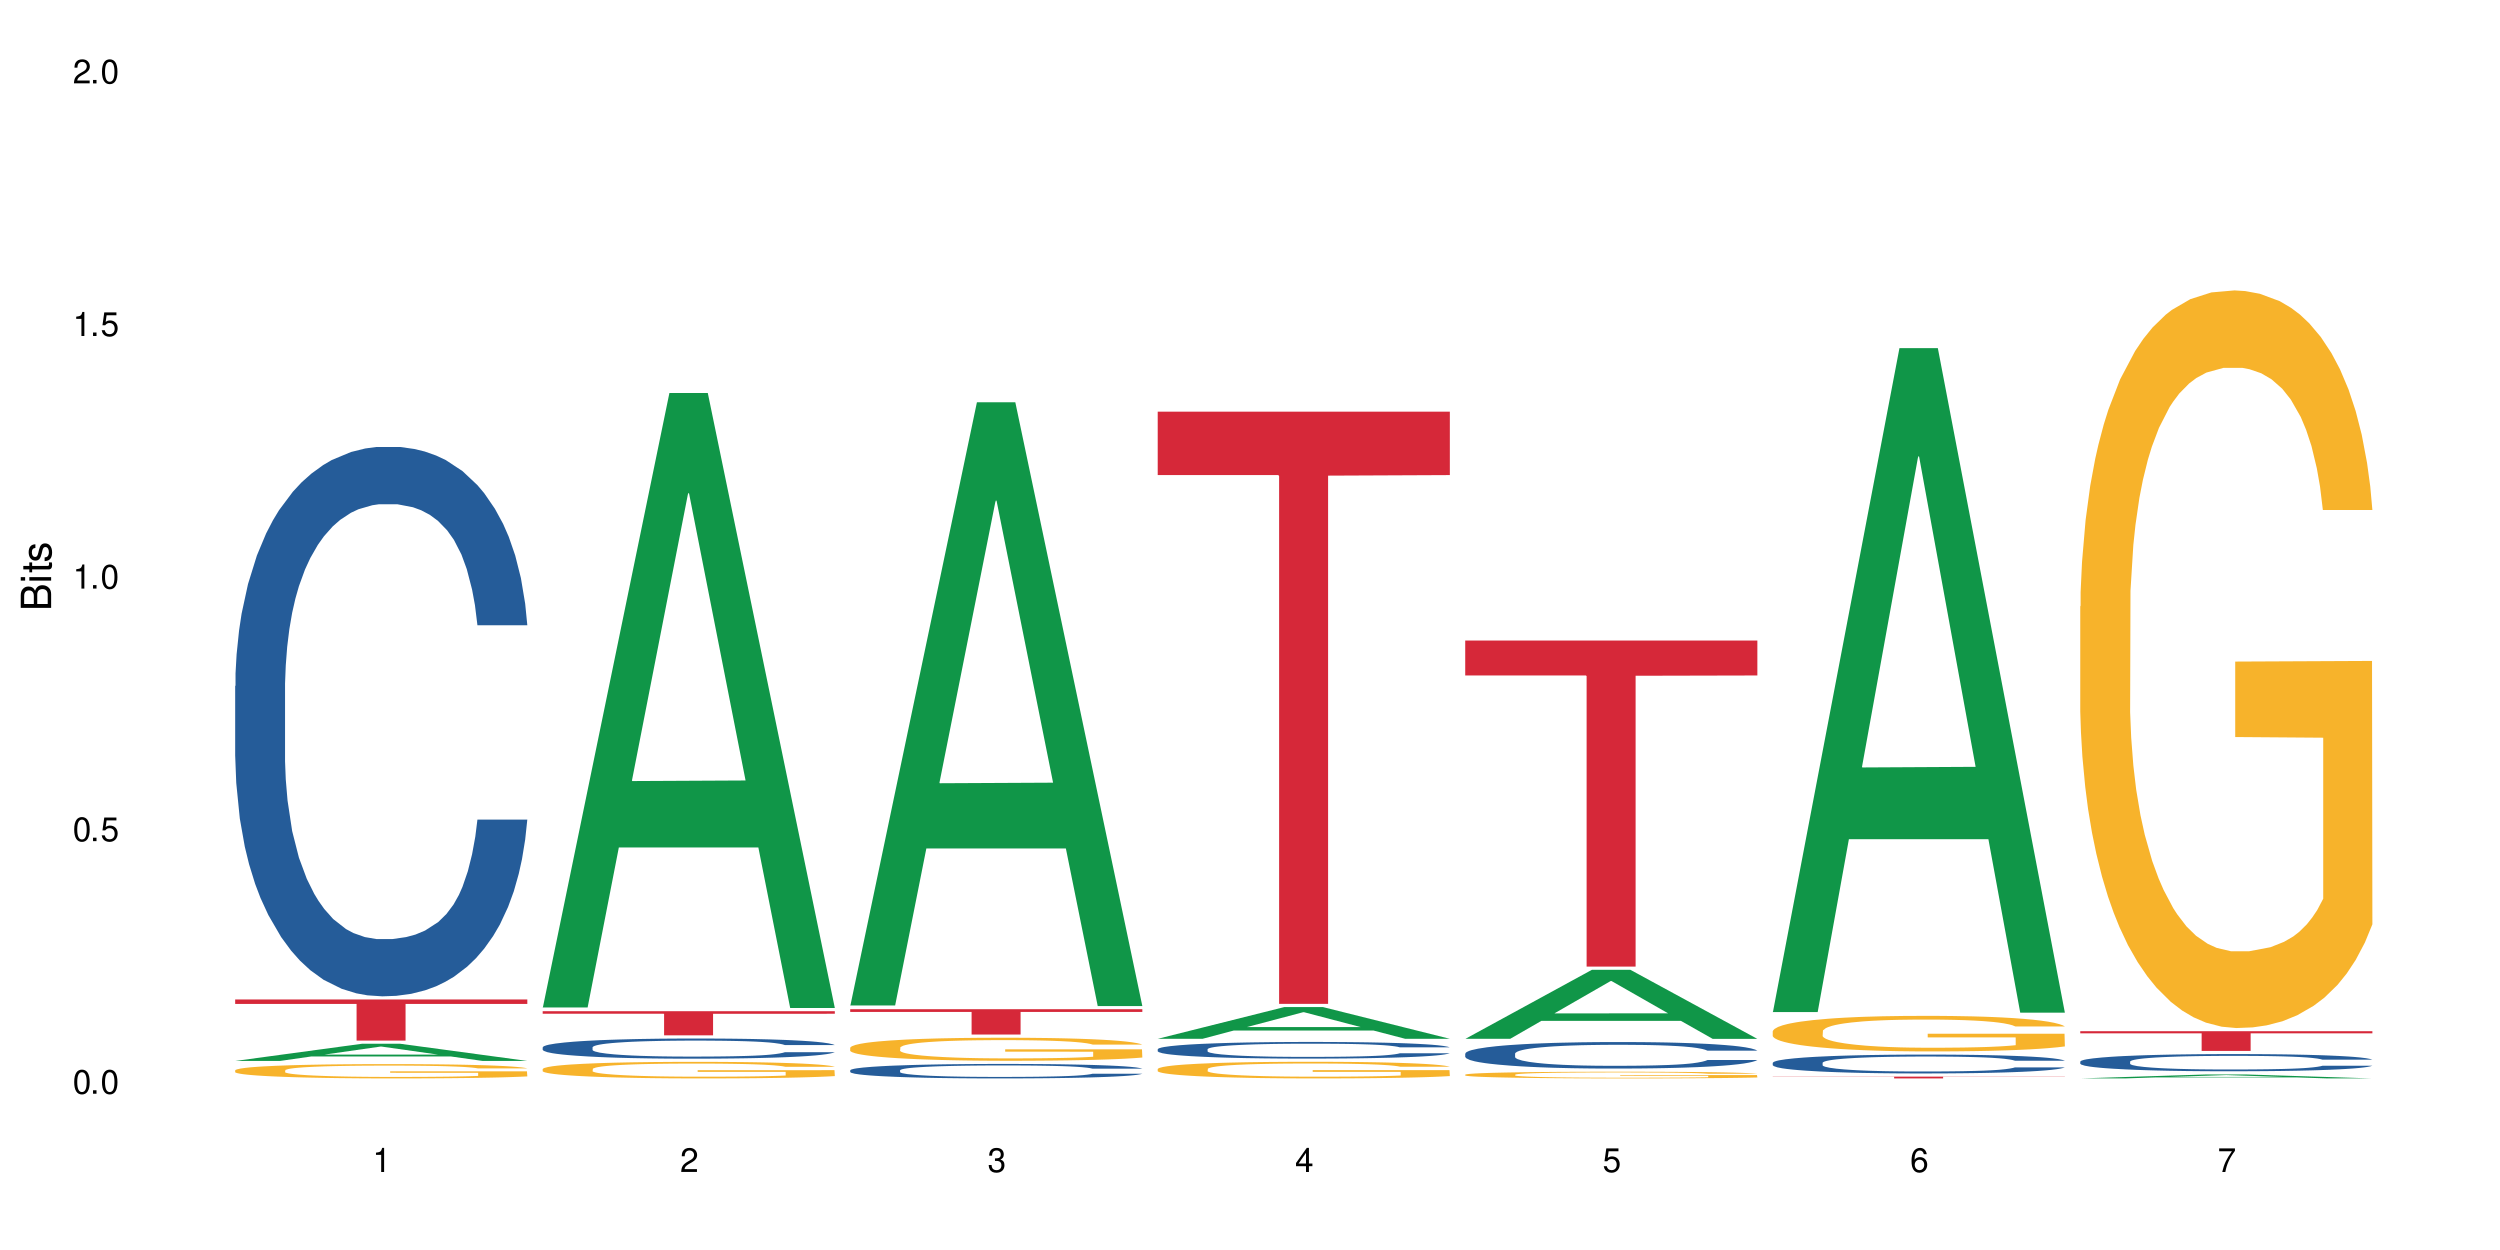 <?xml version="1.0" encoding="UTF-8"?>
<svg xmlns="http://www.w3.org/2000/svg" xmlns:xlink="http://www.w3.org/1999/xlink" width="720" height="360" viewBox="0 0 720 360">
<defs>
<g>
<g id="glyph-0-0">
</g>
<g id="glyph-0-1">
<path d="M 2.641 -6.938 C 2 -6.938 1.422 -6.656 1.078 -6.172 C 0.641 -5.562 0.406 -4.641 0.406 -3.359 C 0.406 -1.016 1.188 0.219 2.641 0.219 C 4.078 0.219 4.859 -1.016 4.859 -3.297 C 4.859 -4.641 4.656 -5.547 4.203 -6.172 C 3.844 -6.656 3.281 -6.938 2.641 -6.938 Z M 2.641 -6.188 C 3.547 -6.188 4 -5.25 4 -3.375 C 4 -1.406 3.562 -0.484 2.625 -0.484 C 1.734 -0.484 1.281 -1.438 1.281 -3.344 C 1.281 -5.25 1.734 -6.188 2.641 -6.188 Z M 2.641 -6.188 "/>
</g>
<g id="glyph-0-2">
<path d="M 1.828 -1 L 0.828 -1 L 0.828 0 L 1.828 0 Z M 1.828 -1 "/>
</g>
<g id="glyph-0-3">
<path d="M 4.562 -6.797 L 1.062 -6.797 L 0.547 -3.094 L 1.328 -3.094 C 1.719 -3.562 2.047 -3.734 2.578 -3.734 C 3.484 -3.734 4.062 -3.109 4.062 -2.094 C 4.062 -1.125 3.484 -0.531 2.578 -0.531 C 1.828 -0.531 1.375 -0.906 1.188 -1.672 L 0.328 -1.672 C 0.453 -1.109 0.547 -0.844 0.75 -0.594 C 1.125 -0.078 1.828 0.219 2.594 0.219 C 3.969 0.219 4.922 -0.781 4.922 -2.219 C 4.922 -3.562 4.031 -4.484 2.719 -4.484 C 2.25 -4.484 1.859 -4.359 1.469 -4.062 L 1.734 -5.969 L 4.562 -5.969 Z M 4.562 -6.797 "/>
</g>
<g id="glyph-0-4">
<path d="M 2.484 -4.938 L 2.484 0 L 3.328 0 L 3.328 -6.938 L 2.766 -6.938 C 2.469 -5.875 2.281 -5.734 0.984 -5.562 L 0.984 -4.938 Z M 2.484 -4.938 "/>
</g>
<g id="glyph-0-5">
<path d="M 4.859 -0.828 L 1.281 -0.828 C 1.359 -1.406 1.672 -1.781 2.5 -2.281 L 3.469 -2.828 C 4.406 -3.344 4.906 -4.062 4.906 -4.906 C 4.906 -5.484 4.672 -6.031 4.266 -6.406 C 3.859 -6.766 3.375 -6.938 2.719 -6.938 C 1.859 -6.938 1.219 -6.625 0.844 -6.031 C 0.609 -5.672 0.5 -5.234 0.484 -4.531 L 1.328 -4.531 C 1.359 -5.016 1.406 -5.281 1.531 -5.516 C 1.75 -5.938 2.188 -6.203 2.703 -6.203 C 3.469 -6.203 4.031 -5.641 4.031 -4.891 C 4.031 -4.344 3.719 -3.859 3.125 -3.516 L 2.234 -3 C 0.812 -2.172 0.406 -1.531 0.328 -0.016 L 4.859 -0.016 Z M 4.859 -0.828 "/>
</g>
<g id="glyph-0-6">
<path d="M 2.125 -3.188 L 2.578 -3.188 C 3.5 -3.188 3.984 -2.766 3.984 -1.922 C 3.984 -1.062 3.469 -0.531 2.594 -0.531 C 1.656 -0.531 1.203 -1 1.156 -2.016 L 0.312 -2.016 C 0.344 -1.453 0.438 -1.094 0.609 -0.781 C 0.953 -0.109 1.625 0.219 2.547 0.219 C 3.953 0.219 4.859 -0.625 4.859 -1.938 C 4.859 -2.828 4.516 -3.297 3.703 -3.594 C 4.344 -3.844 4.656 -4.328 4.656 -5.031 C 4.656 -6.219 3.875 -6.938 2.578 -6.938 C 1.203 -6.938 0.484 -6.172 0.453 -4.703 L 1.297 -4.703 C 1.312 -5.125 1.344 -5.359 1.453 -5.578 C 1.641 -5.969 2.062 -6.203 2.594 -6.203 C 3.344 -6.203 3.797 -5.75 3.797 -5 C 3.797 -4.516 3.609 -4.219 3.25 -4.047 C 3.016 -3.953 2.703 -3.922 2.125 -3.906 Z M 2.125 -3.188 "/>
</g>
<g id="glyph-0-7">
<path d="M 3.141 -1.672 L 3.141 0 L 3.984 0 L 3.984 -1.672 L 4.984 -1.672 L 4.984 -2.438 L 3.984 -2.438 L 3.984 -6.938 L 3.359 -6.938 L 0.266 -2.578 L 0.266 -1.672 Z M 3.141 -2.438 L 1 -2.438 L 3.141 -5.5 Z M 3.141 -2.438 "/>
</g>
<g id="glyph-0-8">
<path d="M 4.781 -5.125 C 4.609 -6.266 3.891 -6.938 2.844 -6.938 C 2.094 -6.938 1.422 -6.578 1.031 -5.953 C 0.594 -5.266 0.406 -4.422 0.406 -3.172 C 0.406 -2 0.578 -1.25 0.984 -0.641 C 1.359 -0.078 1.953 0.219 2.703 0.219 C 3.984 0.219 4.922 -0.75 4.922 -2.094 C 4.922 -3.375 4.062 -4.281 2.844 -4.281 C 2.172 -4.281 1.641 -4.031 1.281 -3.516 C 1.281 -5.234 1.828 -6.188 2.797 -6.188 C 3.391 -6.188 3.797 -5.797 3.938 -5.125 Z M 2.734 -3.531 C 3.547 -3.531 4.062 -2.953 4.062 -2.031 C 4.062 -1.156 3.484 -0.531 2.703 -0.531 C 1.922 -0.531 1.328 -1.188 1.328 -2.078 C 1.328 -2.938 1.906 -3.531 2.734 -3.531 Z M 2.734 -3.531 "/>
</g>
<g id="glyph-0-9">
<path d="M 4.984 -6.797 L 0.438 -6.797 L 0.438 -5.969 L 4.109 -5.969 C 2.5 -3.656 1.828 -2.234 1.328 0 L 2.219 0 C 2.594 -2.172 3.453 -4.047 4.984 -6.094 Z M 4.984 -6.797 "/>
</g>
<g id="glyph-1-0">
</g>
<g id="glyph-1-1">
<path d="M 0 -0.953 L 0 -4.891 C 0 -5.719 -0.234 -6.344 -0.734 -6.797 C -1.188 -7.234 -1.812 -7.469 -2.5 -7.469 C -3.547 -7.469 -4.188 -7 -4.625 -5.875 C -4.984 -6.688 -5.625 -7.094 -6.531 -7.094 C -7.172 -7.094 -7.734 -6.859 -8.141 -6.391 C -8.562 -5.922 -8.75 -5.344 -8.75 -4.5 L -8.75 -0.953 Z M -4.984 -2.062 L -7.766 -2.062 L -7.766 -4.219 C -7.766 -4.844 -7.688 -5.203 -7.453 -5.5 C -7.219 -5.812 -6.859 -5.969 -6.375 -5.969 C -5.891 -5.969 -5.531 -5.812 -5.297 -5.5 C -5.062 -5.203 -4.984 -4.844 -4.984 -4.219 Z M -0.984 -2.062 L -4 -2.062 L -4 -4.781 C -4 -5.766 -3.438 -6.359 -2.484 -6.359 C -1.547 -6.359 -0.984 -5.766 -0.984 -4.781 Z M -0.984 -2.062 "/>
</g>
<g id="glyph-1-2">
<path d="M -6.281 -1.797 L -6.281 -0.797 L 0 -0.797 L 0 -1.797 Z M -8.75 -1.797 L -8.75 -0.797 L -7.484 -0.797 L -7.484 -1.797 Z M -8.75 -1.797 "/>
</g>
<g id="glyph-1-3">
<path d="M -6.281 -3.047 L -6.281 -2.016 L -8.016 -2.016 L -8.016 -1.016 L -6.281 -1.016 L -6.281 -0.172 L -5.469 -0.172 L -5.469 -1.016 L -0.719 -1.016 C -0.078 -1.016 0.281 -1.453 0.281 -2.234 C 0.281 -2.5 0.25 -2.719 0.188 -3.047 L -0.641 -3.047 C -0.609 -2.906 -0.594 -2.766 -0.594 -2.562 C -0.594 -2.141 -0.719 -2.016 -1.156 -2.016 L -5.469 -2.016 L -5.469 -3.047 Z M -6.281 -3.047 "/>
</g>
<g id="glyph-1-4">
<path d="M -4.531 -5.25 C -5.766 -5.25 -6.469 -4.422 -6.469 -2.969 C -6.469 -1.516 -5.719 -0.562 -4.547 -0.562 C -3.562 -0.562 -3.094 -1.062 -2.734 -2.562 L -2.516 -3.484 C -2.344 -4.188 -2.094 -4.469 -1.641 -4.469 C -1.047 -4.469 -0.641 -3.875 -0.641 -3 C -0.641 -2.453 -0.797 -2 -1.062 -1.75 C -1.25 -1.594 -1.422 -1.531 -1.875 -1.469 L -1.875 -0.406 C -0.422 -0.453 0.281 -1.266 0.281 -2.922 C 0.281 -4.5 -0.5 -5.516 -1.719 -5.516 C -2.656 -5.516 -3.172 -4.984 -3.469 -3.734 L -3.703 -2.766 C -3.891 -1.953 -4.156 -1.609 -4.594 -1.609 C -5.188 -1.609 -5.547 -2.125 -5.547 -2.938 C -5.547 -3.75 -5.203 -4.172 -4.531 -4.203 Z M -4.531 -5.25 "/>
</g>
</g>
</defs>
<rect x="-72" y="-36" width="864" height="432" fill="rgb(100%, 100%, 100%)" fill-opacity="1"/>
<path fill-rule="nonzero" fill="rgb(6.275%, 58.824%, 28.235%)" fill-opacity="1" d="M 67.73 305.547 L 67.82 305.543 L 104.227 300.605 L 115.281 300.605 L 151.867 305.551 L 139.012 305.551 L 129.844 304.262 L 89.664 304.262 L 80.676 305.547 L 67.73 305.547 L 93.527 303.727 L 126.156 303.723 L 109.887 301.414 L 109.707 301.41 L 109.527 301.422 L 93.438 303.723 L 93.527 303.727 Z M 67.73 305.547 "/>
<path fill-rule="nonzero" fill="rgb(14.51%, 36.078%, 60%)" fill-opacity="1" d="M 67.73 197.57 L 67.832 197.426 L 67.832 193.953 L 68.141 188.461 L 68.859 181.52 L 69.578 176.746 L 71.426 168.211 L 73.988 159.969 L 76.656 153.605 L 78.605 149.848 L 80.352 146.953 L 84.352 141.602 L 86.918 138.855 L 89.688 136.395 L 93.074 133.938 L 95.535 132.492 L 101.078 130.18 L 105.18 129.164 L 108.363 128.73 L 115.238 128.73 L 119.34 129.309 L 122.316 130.031 L 125.598 131.191 L 128.371 132.492 L 133.191 135.672 L 137.5 139.723 L 139.449 142.035 L 142.527 146.52 L 144.891 150.859 L 146.531 154.617 L 148.379 159.969 L 150.02 166.477 L 151.25 173.852 L 151.867 180.07 L 137.5 180.07 L 136.785 174.285 L 135.961 169.805 L 134.422 163.875 L 132.883 159.68 L 130.73 155.484 L 128.781 152.738 L 126.113 149.992 L 123.754 148.254 L 121.289 146.953 L 118.93 146.086 L 114.414 145.219 L 109.184 145.219 L 107.234 145.508 L 103.23 146.664 L 101.078 147.676 L 98 149.703 L 95.844 151.582 L 93.281 154.473 L 91.535 156.934 L 89.379 160.691 L 87.84 164.02 L 86.098 168.793 L 85.07 172.406 L 84.148 176.457 L 83.328 181.227 L 82.711 186.289 L 82.301 191.641 L 82.094 196.848 L 82.094 219.262 L 82.301 224.469 L 82.812 230.543 L 84.148 239.367 L 86.098 247.031 L 88.355 253.105 L 90.508 257.441 L 91.742 259.469 L 93.383 261.781 L 95.945 264.672 L 99.641 267.566 L 101.797 268.723 L 105.078 269.879 L 108.465 270.457 L 112.98 270.457 L 116.98 269.879 L 119.648 269.156 L 122.418 268 L 126.215 265.543 L 128.574 263.227 L 130.629 260.48 L 132.168 257.73 L 133.191 255.418 L 134.73 250.934 L 135.961 246.02 L 136.887 240.957 L 137.5 236.039 L 151.867 236.039 L 151.25 241.824 L 150.328 247.465 L 149.402 251.656 L 147.969 256.719 L 146.324 261.203 L 143.965 266.266 L 142.016 269.59 L 139.449 273.207 L 137.09 275.953 L 134.527 278.414 L 130.73 281.305 L 128.266 282.75 L 125.598 284.051 L 122.418 285.211 L 118.418 286.223 L 114.109 286.801 L 110.105 286.945 L 105.797 286.656 L 102.617 286.078 L 98.41 284.777 L 93.176 282.172 L 89.379 279.426 L 86.406 276.676 L 83.84 273.785 L 80.969 269.879 L 77.273 263.516 L 75.016 258.602 L 73.477 254.551 L 71.734 248.91 L 70.5 243.848 L 69.066 235.75 L 68.039 225.48 L 67.73 217.527 Z M 67.73 197.57 "/>
<path fill-rule="nonzero" fill="rgb(96.863%, 70.196%, 16.863%)" fill-opacity="1" d="M 67.73 308.227 L 67.832 308.227 L 67.832 308.148 L 68.242 307.98 L 69.27 307.746 L 70.605 307.555 L 72.039 307.402 L 72.965 307.324 L 74.504 307.211 L 75.836 307.129 L 79.223 306.961 L 83.531 306.801 L 85.891 306.734 L 88.559 306.672 L 92.355 306.598 L 94.102 306.57 L 99.438 306.512 L 105.488 306.473 L 112.16 306.465 L 115.238 306.469 L 119.441 306.48 L 125.188 306.523 L 128.473 306.562 L 131.039 306.598 L 133.707 306.648 L 136.988 306.723 L 140.066 306.812 L 142.527 306.902 L 144.992 307.016 L 147.043 307.137 L 148.789 307.27 L 150.328 307.426 L 151.25 307.559 L 151.867 307.691 L 137.605 307.691 L 136.785 307.559 L 135.859 307.457 L 134.32 307.332 L 132.781 307.242 L 131.242 307.172 L 128.371 307.074 L 125.906 307.012 L 122.828 306.961 L 119.855 306.926 L 116.469 306.902 L 114.414 306.895 L 108.977 306.895 L 104.055 306.922 L 101.18 306.953 L 99.129 306.984 L 96.254 307.039 L 94.512 307.086 L 93.484 307.113 L 90.406 307.23 L 88.355 307.336 L 87.227 307.406 L 85.789 307.52 L 84.762 307.621 L 83.633 307.773 L 83.02 307.887 L 82.199 308.141 L 82.094 308.82 L 82.402 308.961 L 83.02 309.117 L 83.84 309.254 L 85.07 309.395 L 86.301 309.504 L 88.457 309.652 L 90.305 309.75 L 91.742 309.812 L 94.512 309.914 L 95.641 309.949 L 98.309 310.016 L 101.078 310.07 L 104.465 310.113 L 107.027 310.137 L 111.133 310.156 L 116.363 310.156 L 122.52 310.133 L 126.422 310.102 L 129.09 310.074 L 130.832 310.047 L 132.988 310.004 L 134.527 309.969 L 135.961 309.926 L 137.707 309.863 L 137.707 308.961 L 112.363 308.957 L 112.363 308.539 L 151.762 308.535 L 151.867 310.004 L 149.711 310.105 L 147.043 310.203 L 144.48 310.281 L 141.812 310.344 L 138.016 310.414 L 134.938 310.461 L 130.215 310.512 L 125.906 310.547 L 121.395 310.57 L 117.391 310.582 L 112.672 310.586 L 108.465 310.578 L 103.949 310.555 L 100.359 310.523 L 97.074 310.488 L 93.793 310.438 L 89.688 310.359 L 87.02 310.297 L 84.25 310.215 L 81.48 310.121 L 79.016 310.02 L 77.375 309.941 L 75.734 309.852 L 73.988 309.738 L 72.348 309.609 L 71.117 309.492 L 69.988 309.363 L 69.168 309.238 L 68.348 309.066 L 67.938 308.934 L 67.73 308.816 Z M 67.73 308.227 "/>
<path fill-rule="nonzero" fill="rgb(83.922%, 15.686%, 22.353%)" fill-opacity="1" d="M 67.73 287.855 L 151.867 287.855 L 151.867 289.125 L 116.801 289.133 L 116.801 299.691 L 102.695 299.691 L 102.695 289.145 L 102.488 289.125 L 67.73 289.125 Z M 67.73 287.855 "/>
<path fill-rule="nonzero" fill="rgb(6.275%, 58.824%, 28.235%)" fill-opacity="1" d="M 156.293 290.141 L 156.383 289.973 L 192.789 113.184 L 203.844 113.184 L 240.43 290.305 L 227.574 290.305 L 218.406 244.07 L 178.227 244.07 L 169.238 290.141 L 156.293 290.141 L 182.094 224.945 L 214.723 224.777 L 198.453 142.121 L 198.273 141.957 L 198.094 142.453 L 182.004 224.777 L 182.094 224.945 Z M 156.293 290.141 "/>
<path fill-rule="nonzero" fill="rgb(14.51%, 36.078%, 60%)" fill-opacity="1" d="M 156.293 301.621 L 156.398 301.617 L 156.398 301.488 L 156.703 301.285 L 157.422 301.031 L 158.141 300.855 L 159.988 300.543 L 162.555 300.242 L 165.223 300.008 L 167.172 299.871 L 168.914 299.766 L 172.918 299.566 L 175.48 299.469 L 178.25 299.379 L 181.637 299.289 L 184.102 299.234 L 189.641 299.148 L 193.746 299.113 L 196.926 299.098 L 203.801 299.098 L 207.902 299.117 L 210.879 299.145 L 214.164 299.188 L 216.934 299.234 L 221.754 299.352 L 226.066 299.5 L 228.016 299.586 L 231.094 299.75 L 233.453 299.906 L 235.094 300.047 L 236.941 300.242 L 238.582 300.48 L 239.812 300.75 L 240.43 300.98 L 226.066 300.98 L 225.348 300.766 L 224.527 300.602 L 222.988 300.387 L 221.449 300.23 L 219.293 300.078 L 217.344 299.977 L 214.676 299.875 L 212.316 299.812 L 209.855 299.766 L 207.492 299.734 L 202.98 299.699 L 197.746 299.699 L 195.797 299.711 L 191.797 299.754 L 189.641 299.793 L 186.562 299.867 L 184.406 299.934 L 181.844 300.039 L 180.098 300.129 L 177.945 300.27 L 176.406 300.391 L 174.66 300.566 L 173.633 300.699 L 172.711 300.848 L 171.891 301.023 L 171.273 301.207 L 170.863 301.402 L 170.66 301.594 L 170.66 302.418 L 170.863 302.609 L 171.379 302.832 L 172.711 303.156 L 174.66 303.434 L 176.918 303.66 L 179.074 303.816 L 180.305 303.891 L 181.945 303.977 L 184.512 304.082 L 188.203 304.188 L 190.359 304.23 L 193.641 304.273 L 197.027 304.293 L 201.543 304.293 L 205.543 304.273 L 208.211 304.246 L 210.98 304.203 L 214.777 304.113 L 217.137 304.031 L 219.191 303.93 L 220.73 303.828 L 221.754 303.742 L 223.293 303.578 L 224.527 303.398 L 225.449 303.211 L 226.066 303.031 L 240.43 303.031 L 239.812 303.246 L 238.891 303.453 L 237.969 303.605 L 236.531 303.789 L 234.891 303.957 L 232.527 304.141 L 230.578 304.262 L 228.016 304.395 L 225.656 304.496 L 223.09 304.586 L 219.293 304.691 L 216.832 304.746 L 214.164 304.793 L 210.98 304.836 L 206.98 304.875 L 202.672 304.895 L 198.668 304.898 L 194.359 304.891 L 191.18 304.867 L 186.973 304.82 L 181.738 304.723 L 177.945 304.625 L 174.969 304.523 L 172.402 304.418 L 169.531 304.273 L 165.836 304.039 L 163.578 303.859 L 162.039 303.711 L 160.297 303.504 L 159.066 303.32 L 157.629 303.023 L 156.602 302.645 L 156.293 302.352 Z M 156.293 301.621 "/>
<path fill-rule="nonzero" fill="rgb(96.863%, 70.196%, 16.863%)" fill-opacity="1" d="M 156.293 307.855 L 156.398 307.852 L 156.398 307.766 L 156.809 307.566 L 157.832 307.297 L 159.168 307.074 L 160.605 306.902 L 161.527 306.809 L 163.066 306.68 L 164.398 306.582 L 167.785 306.387 L 172.094 306.203 L 174.457 306.125 L 177.121 306.051 L 180.918 305.969 L 182.664 305.938 L 188 305.867 L 194.051 305.824 L 200.723 305.812 L 203.801 305.816 L 208.008 305.832 L 213.754 305.879 L 217.035 305.926 L 219.602 305.969 L 222.27 306.023 L 225.551 306.113 L 228.629 306.215 L 231.094 306.32 L 233.555 306.453 L 235.605 306.59 L 237.352 306.742 L 238.891 306.926 L 239.812 307.078 L 240.43 307.23 L 226.168 307.23 L 225.348 307.078 L 224.422 306.961 L 222.883 306.816 L 221.344 306.715 L 219.805 306.629 L 216.934 306.516 L 214.473 306.449 L 211.395 306.387 L 208.418 306.348 L 205.031 306.32 L 202.98 306.312 L 197.543 306.312 L 192.617 306.344 L 189.742 306.379 L 187.691 306.414 L 184.816 306.477 L 183.074 306.531 L 182.047 306.566 L 178.969 306.699 L 176.918 306.824 L 175.789 306.906 L 174.352 307.035 L 173.328 307.152 L 172.199 307.328 L 171.582 307.461 L 170.762 307.754 L 170.66 308.539 L 170.965 308.707 L 171.582 308.883 L 172.402 309.043 L 173.633 309.207 L 174.867 309.332 L 177.02 309.504 L 178.867 309.617 L 180.305 309.691 L 183.074 309.809 L 184.203 309.848 L 186.871 309.926 L 189.641 309.988 L 193.027 310.039 L 195.59 310.066 L 199.695 310.086 L 204.93 310.086 L 211.086 310.062 L 214.984 310.027 L 217.652 309.992 L 219.395 309.961 L 221.551 309.914 L 223.09 309.871 L 224.527 309.82 L 226.27 309.746 L 226.27 308.707 L 200.926 308.703 L 200.926 308.215 L 240.328 308.207 L 240.43 309.914 L 238.273 310.031 L 235.605 310.145 L 233.043 310.23 L 230.375 310.305 L 226.578 310.391 L 223.5 310.441 L 218.781 310.504 L 214.473 310.543 L 209.957 310.566 L 205.953 310.582 L 201.234 310.586 L 197.027 310.574 L 192.512 310.551 L 188.922 310.516 L 185.641 310.473 L 182.355 310.414 L 178.25 310.324 L 175.582 310.25 L 172.812 310.156 L 170.043 310.047 L 167.582 309.93 L 165.938 309.84 L 164.297 309.734 L 162.555 309.605 L 160.91 309.457 L 159.68 309.32 L 158.551 309.168 L 157.73 309.023 L 156.91 308.828 L 156.5 308.672 L 156.293 308.535 Z M 156.293 307.855 "/>
<path fill-rule="nonzero" fill="rgb(83.922%, 15.686%, 22.353%)" fill-opacity="1" d="M 156.293 291.219 L 240.43 291.219 L 240.43 291.965 L 205.363 291.969 L 205.363 298.184 L 191.258 298.184 L 191.258 291.977 L 191.051 291.965 L 156.293 291.965 Z M 156.293 291.219 "/>
<path fill-rule="nonzero" fill="rgb(6.275%, 58.824%, 28.235%)" fill-opacity="1" d="M 244.859 289.578 L 244.949 289.414 L 281.352 115.855 L 292.41 115.855 L 328.992 289.738 L 316.141 289.738 L 306.969 244.352 L 266.789 244.352 L 257.801 289.578 L 244.859 289.578 L 270.656 225.574 L 303.285 225.41 L 287.016 144.262 L 286.836 144.102 L 286.656 144.59 L 270.566 225.41 L 270.656 225.574 Z M 244.859 289.578 "/>
<path fill-rule="nonzero" fill="rgb(14.51%, 36.078%, 60%)" fill-opacity="1" d="M 244.859 308.23 L 244.961 308.227 L 244.961 308.137 L 245.27 307.992 L 245.988 307.809 L 246.703 307.684 L 248.551 307.457 L 251.117 307.242 L 253.785 307.074 L 255.734 306.973 L 257.477 306.898 L 261.48 306.758 L 264.043 306.684 L 266.816 306.621 L 270.199 306.555 L 272.664 306.516 L 278.203 306.457 L 282.309 306.43 L 285.488 306.418 L 292.363 306.418 L 296.469 306.434 L 299.441 306.453 L 302.727 306.48 L 305.496 306.516 L 310.32 306.602 L 314.629 306.707 L 316.578 306.77 L 319.656 306.887 L 322.016 307 L 323.656 307.098 L 325.504 307.242 L 327.145 307.41 L 328.379 307.605 L 328.992 307.77 L 314.629 307.77 L 313.91 307.617 L 313.09 307.5 L 311.551 307.344 L 310.012 307.234 L 307.855 307.121 L 305.906 307.051 L 303.238 306.977 L 300.879 306.934 L 298.418 306.898 L 296.059 306.875 L 291.543 306.852 L 286.309 306.852 L 284.359 306.859 L 280.359 306.891 L 278.203 306.918 L 275.125 306.969 L 272.973 307.02 L 270.406 307.094 L 268.66 307.16 L 266.508 307.258 L 264.969 307.348 L 263.223 307.473 L 262.199 307.566 L 261.273 307.676 L 260.453 307.801 L 259.84 307.934 L 259.426 308.074 L 259.223 308.211 L 259.223 308.801 L 259.426 308.938 L 259.941 309.098 L 261.273 309.332 L 263.223 309.535 L 265.48 309.695 L 267.637 309.809 L 268.867 309.859 L 270.508 309.922 L 273.074 310 L 276.77 310.074 L 278.922 310.105 L 282.207 310.137 L 285.59 310.152 L 290.105 310.152 L 294.109 310.137 L 296.773 310.117 L 299.547 310.086 L 303.344 310.02 L 305.703 309.961 L 307.754 309.887 L 309.293 309.816 L 310.32 309.754 L 311.859 309.637 L 313.09 309.508 L 314.012 309.375 L 314.629 309.242 L 328.992 309.242 L 328.379 309.395 L 327.453 309.547 L 326.531 309.656 L 325.094 309.789 L 323.453 309.906 L 321.094 310.039 L 319.145 310.129 L 316.578 310.223 L 314.219 310.297 L 311.652 310.359 L 307.855 310.438 L 305.395 310.473 L 302.727 310.508 L 299.547 310.539 L 295.543 310.566 L 291.234 310.582 L 287.234 310.586 L 282.926 310.578 L 279.742 310.562 L 275.535 310.527 L 270.305 310.461 L 266.508 310.387 L 263.531 310.312 L 260.965 310.238 L 258.094 310.137 L 254.398 309.969 L 252.145 309.84 L 250.605 309.73 L 248.859 309.582 L 247.629 309.449 L 246.191 309.238 L 245.164 308.965 L 244.859 308.758 Z M 244.859 308.23 "/>
<path fill-rule="nonzero" fill="rgb(96.863%, 70.196%, 16.863%)" fill-opacity="1" d="M 244.859 301.711 L 244.961 301.703 L 244.961 301.582 L 245.371 301.309 L 246.398 300.934 L 247.73 300.625 L 249.168 300.383 L 250.09 300.254 L 251.629 300.074 L 252.965 299.938 L 256.348 299.668 L 260.66 299.41 L 263.02 299.301 L 265.688 299.199 L 269.484 299.086 L 271.227 299.043 L 276.562 298.945 L 282.617 298.883 L 289.285 298.867 L 292.363 298.871 L 296.57 298.895 L 302.316 298.961 L 305.598 299.023 L 308.164 299.086 L 310.832 299.164 L 314.117 299.285 L 317.195 299.43 L 319.656 299.574 L 322.117 299.758 L 324.172 299.953 L 325.914 300.164 L 327.453 300.418 L 328.379 300.629 L 328.992 300.844 L 314.73 300.844 L 313.91 300.629 L 312.988 300.465 L 311.449 300.266 L 309.91 300.121 L 308.371 300.004 L 305.496 299.848 L 303.035 299.75 L 299.957 299.668 L 296.98 299.613 L 293.594 299.574 L 291.543 299.562 L 286.105 299.562 L 281.18 299.605 L 278.309 299.652 L 276.254 299.703 L 273.383 299.793 L 271.637 299.867 L 270.613 299.914 L 267.535 300.102 L 265.48 300.273 L 264.352 300.387 L 262.918 300.57 L 261.891 300.734 L 260.762 300.977 L 260.145 301.156 L 259.324 301.57 L 259.223 302.66 L 259.531 302.891 L 260.145 303.141 L 260.965 303.359 L 262.199 303.59 L 263.43 303.766 L 265.582 304.004 L 267.43 304.16 L 268.867 304.262 L 271.637 304.426 L 272.766 304.48 L 275.434 304.59 L 278.203 304.676 L 281.59 304.75 L 284.156 304.785 L 288.258 304.816 L 293.492 304.816 L 299.648 304.777 L 303.547 304.73 L 306.215 304.68 L 307.961 304.641 L 310.113 304.57 L 311.652 304.512 L 313.09 304.445 L 314.832 304.34 L 314.832 302.891 L 289.492 302.887 L 289.492 302.207 L 328.891 302.199 L 328.992 304.57 L 326.84 304.734 L 324.172 304.895 L 321.605 305.016 L 318.938 305.117 L 315.141 305.234 L 312.062 305.305 L 307.344 305.391 L 303.035 305.445 L 298.52 305.48 L 294.52 305.5 L 289.797 305.508 L 285.59 305.492 L 281.078 305.457 L 277.484 305.41 L 274.203 305.348 L 270.918 305.27 L 266.816 305.141 L 264.148 305.039 L 261.379 304.91 L 258.605 304.762 L 256.145 304.598 L 254.504 304.469 L 252.859 304.324 L 251.117 304.141 L 249.477 303.934 L 248.242 303.746 L 247.113 303.535 L 246.293 303.336 L 245.473 303.062 L 245.062 302.844 L 244.859 302.656 Z M 244.859 301.711 "/>
<path fill-rule="nonzero" fill="rgb(83.922%, 15.686%, 22.353%)" fill-opacity="1" d="M 244.859 290.652 L 328.992 290.652 L 328.992 291.434 L 293.93 291.441 L 293.93 297.953 L 279.82 297.953 L 279.82 291.445 L 279.617 291.434 L 244.859 291.434 Z M 244.859 290.652 "/>
<path fill-rule="nonzero" fill="rgb(6.275%, 58.824%, 28.235%)" fill-opacity="1" d="M 333.422 299.168 L 333.512 299.156 L 369.914 290.027 L 380.973 290.027 L 417.555 299.176 L 404.703 299.176 L 395.535 296.785 L 355.355 296.785 L 346.363 299.168 L 333.422 299.168 L 359.219 295.797 L 391.848 295.789 L 375.578 291.52 L 375.398 291.512 L 375.219 291.539 L 359.129 295.789 L 359.219 295.797 Z M 333.422 299.168 "/>
<path fill-rule="nonzero" fill="rgb(14.51%, 36.078%, 60%)" fill-opacity="1" d="M 333.422 302.172 L 333.523 302.168 L 333.523 302.062 L 333.832 301.895 L 334.551 301.684 L 335.27 301.539 L 337.113 301.281 L 339.68 301.031 L 342.348 300.84 L 344.297 300.727 L 346.043 300.637 L 350.043 300.477 L 352.609 300.395 L 355.379 300.316 L 358.766 300.242 L 361.227 300.199 L 366.766 300.129 L 370.871 300.098 L 374.051 300.086 L 380.926 300.086 L 385.031 300.105 L 388.008 300.125 L 391.289 300.16 L 394.059 300.199 L 398.883 300.297 L 403.191 300.418 L 405.141 300.488 L 408.219 300.625 L 410.578 300.758 L 412.223 300.871 L 414.066 301.031 L 415.711 301.23 L 416.941 301.453 L 417.555 301.641 L 403.191 301.641 L 402.473 301.465 L 401.652 301.332 L 400.113 301.152 L 398.574 301.023 L 396.422 300.898 L 394.469 300.812 L 391.805 300.73 L 389.441 300.676 L 386.98 300.637 L 384.621 300.613 L 380.105 300.586 L 374.875 300.586 L 372.922 300.594 L 368.922 300.629 L 366.766 300.66 L 363.688 300.723 L 361.535 300.777 L 358.969 300.867 L 357.227 300.941 L 355.07 301.055 L 353.531 301.156 L 351.789 301.301 L 350.762 301.41 L 349.836 301.531 L 349.016 301.676 L 348.402 301.828 L 347.992 301.992 L 347.785 302.148 L 347.785 302.828 L 347.992 302.988 L 348.504 303.172 L 349.836 303.438 L 351.789 303.672 L 354.043 303.855 L 356.199 303.984 L 357.43 304.047 L 359.07 304.117 L 361.637 304.203 L 365.332 304.293 L 367.484 304.328 L 370.77 304.363 L 374.156 304.379 L 378.668 304.379 L 382.672 304.363 L 385.34 304.34 L 388.109 304.305 L 391.906 304.23 L 394.266 304.16 L 396.316 304.078 L 397.855 303.996 L 398.883 303.926 L 400.422 303.789 L 401.652 303.641 L 402.578 303.488 L 403.191 303.336 L 417.555 303.336 L 416.941 303.512 L 416.016 303.684 L 415.094 303.812 L 413.656 303.965 L 412.016 304.102 L 409.656 304.254 L 407.707 304.355 L 405.141 304.465 L 402.781 304.547 L 400.215 304.621 L 396.422 304.707 L 393.957 304.754 L 391.289 304.793 L 388.109 304.828 L 384.109 304.859 L 379.797 304.875 L 375.797 304.879 L 371.488 304.871 L 368.305 304.852 L 364.102 304.812 L 358.867 304.734 L 355.07 304.652 L 352.094 304.57 L 349.531 304.48 L 346.656 304.363 L 342.965 304.172 L 340.707 304.02 L 339.168 303.898 L 337.422 303.727 L 336.191 303.574 L 334.754 303.328 L 333.73 303.016 L 333.422 302.777 Z M 333.422 302.172 "/>
<path fill-rule="nonzero" fill="rgb(96.863%, 70.196%, 16.863%)" fill-opacity="1" d="M 333.422 307.844 L 333.523 307.84 L 333.523 307.754 L 333.934 307.555 L 334.961 307.285 L 336.293 307.062 L 337.73 306.887 L 338.652 306.793 L 340.191 306.664 L 341.527 306.566 L 344.914 306.367 L 349.223 306.184 L 351.582 306.105 L 354.25 306.031 L 358.047 305.949 L 359.789 305.918 L 365.125 305.848 L 371.18 305.805 L 377.848 305.793 L 380.926 305.797 L 385.133 305.812 L 390.879 305.859 L 394.164 305.906 L 396.727 305.949 L 399.395 306.004 L 402.68 306.094 L 405.758 306.199 L 408.219 306.305 L 410.684 306.434 L 412.734 306.574 L 414.477 306.727 L 416.016 306.91 L 416.941 307.066 L 417.555 307.219 L 403.293 307.219 L 402.473 307.066 L 401.551 306.945 L 400.012 306.801 L 398.473 306.699 L 396.934 306.613 L 394.059 306.5 L 391.598 306.43 L 388.52 306.367 L 385.543 306.328 L 382.156 306.305 L 380.105 306.293 L 374.668 306.293 L 369.742 306.324 L 366.871 306.359 L 364.816 306.395 L 361.945 306.461 L 360.199 306.512 L 359.176 306.547 L 356.098 306.684 L 354.043 306.809 L 352.914 306.891 L 351.48 307.02 L 350.453 307.141 L 349.324 307.316 L 348.711 307.445 L 347.887 307.742 L 347.785 308.531 L 348.094 308.699 L 348.711 308.879 L 349.531 309.035 L 350.762 309.203 L 351.992 309.328 L 354.148 309.5 L 355.992 309.613 L 357.43 309.688 L 360.199 309.805 L 361.328 309.844 L 363.996 309.926 L 366.766 309.984 L 370.152 310.039 L 372.719 310.062 L 376.824 310.086 L 382.055 310.086 L 388.211 310.059 L 392.109 310.023 L 394.777 309.988 L 396.523 309.957 L 398.676 309.91 L 400.215 309.867 L 401.652 309.82 L 403.398 309.746 L 403.398 308.699 L 378.055 308.695 L 378.055 308.203 L 417.453 308.199 L 417.555 309.91 L 415.402 310.027 L 412.734 310.145 L 410.168 310.23 L 407.5 310.305 L 403.703 310.387 L 400.625 310.441 L 395.906 310.5 L 391.598 310.543 L 387.082 310.566 L 383.082 310.582 L 378.363 310.586 L 374.156 310.574 L 369.641 310.551 L 366.051 310.516 L 362.766 310.473 L 359.484 310.414 L 355.379 310.32 L 352.711 310.246 L 349.941 310.156 L 347.172 310.047 L 344.707 309.93 L 343.066 309.836 L 341.426 309.73 L 339.68 309.602 L 338.039 309.449 L 336.809 309.316 L 335.68 309.16 L 334.859 309.02 L 334.035 308.82 L 333.625 308.664 L 333.422 308.527 Z M 333.422 307.844 "/>
<path fill-rule="nonzero" fill="rgb(83.922%, 15.686%, 22.353%)" fill-opacity="1" d="M 333.422 118.566 L 417.555 118.566 L 417.555 136.824 L 382.492 136.984 L 382.492 289.113 L 368.383 289.113 L 368.383 137.145 L 368.18 136.824 L 333.422 136.824 Z M 333.422 118.566 "/>
<path fill-rule="nonzero" fill="rgb(6.275%, 58.824%, 28.235%)" fill-opacity="1" d="M 421.984 299.184 L 422.074 299.164 L 458.48 279.297 L 469.535 279.297 L 506.121 299.203 L 493.266 299.203 L 484.098 294.008 L 443.918 294.008 L 434.93 299.184 L 421.984 299.184 L 447.781 291.859 L 480.41 291.84 L 464.141 282.551 L 463.961 282.531 L 463.781 282.586 L 447.691 291.84 L 447.781 291.859 Z M 421.984 299.184 "/>
<path fill-rule="nonzero" fill="rgb(14.51%, 36.078%, 60%)" fill-opacity="1" d="M 421.984 303.434 L 422.086 303.43 L 422.086 303.262 L 422.395 302.996 L 423.113 302.66 L 423.832 302.43 L 425.68 302.02 L 428.242 301.621 L 430.91 301.312 L 432.859 301.133 L 434.605 300.992 L 438.605 300.734 L 441.172 300.602 L 443.941 300.484 L 447.328 300.363 L 449.789 300.297 L 455.332 300.184 L 459.434 300.133 L 462.617 300.113 L 469.488 300.113 L 473.594 300.141 L 476.57 300.176 L 479.852 300.23 L 482.625 300.297 L 487.445 300.449 L 491.754 300.645 L 493.703 300.754 L 496.781 300.973 L 499.145 301.18 L 500.785 301.363 L 502.633 301.621 L 504.273 301.934 L 505.504 302.289 L 506.121 302.59 L 491.754 302.59 L 491.035 302.312 L 490.215 302.094 L 488.676 301.809 L 487.137 301.605 L 484.984 301.406 L 483.035 301.273 L 480.367 301.141 L 478.008 301.055 L 475.543 300.992 L 473.184 300.949 L 468.668 300.91 L 463.438 300.91 L 461.488 300.922 L 457.484 300.98 L 455.332 301.027 L 452.254 301.125 L 450.098 301.215 L 447.531 301.355 L 445.789 301.473 L 443.633 301.656 L 442.094 301.816 L 440.352 302.047 L 439.324 302.223 L 438.402 302.418 L 437.582 302.645 L 436.965 302.891 L 436.555 303.148 L 436.348 303.398 L 436.348 304.48 L 436.555 304.734 L 437.066 305.027 L 438.402 305.449 L 440.352 305.82 L 442.609 306.113 L 444.762 306.324 L 445.992 306.422 L 447.637 306.531 L 450.199 306.672 L 453.895 306.812 L 456.051 306.867 L 459.332 306.922 L 462.719 306.949 L 467.234 306.949 L 471.234 306.922 L 473.902 306.887 L 476.672 306.832 L 480.469 306.715 L 482.828 306.602 L 484.879 306.469 L 486.418 306.336 L 487.445 306.227 L 488.984 306.008 L 490.215 305.773 L 491.141 305.527 L 491.754 305.289 L 506.121 305.289 L 505.504 305.57 L 504.582 305.84 L 503.656 306.043 L 502.223 306.289 L 500.578 306.504 L 498.219 306.75 L 496.27 306.91 L 493.703 307.082 L 491.344 307.215 L 488.781 307.336 L 484.984 307.473 L 482.52 307.543 L 479.852 307.605 L 476.672 307.664 L 472.672 307.711 L 468.363 307.738 L 464.359 307.746 L 460.051 307.734 L 456.871 307.703 L 452.664 307.641 L 447.43 307.516 L 443.633 307.383 L 440.66 307.25 L 438.094 307.113 L 435.219 306.922 L 431.527 306.617 L 429.27 306.379 L 427.73 306.184 L 425.984 305.91 L 424.754 305.668 L 423.32 305.277 L 422.293 304.781 L 421.984 304.398 Z M 421.984 303.434 "/>
<path fill-rule="nonzero" fill="rgb(96.863%, 70.196%, 16.863%)" fill-opacity="1" d="M 421.984 309.484 L 422.086 309.48 L 422.086 309.445 L 422.496 309.367 L 423.523 309.258 L 424.859 309.168 L 426.293 309.098 L 427.219 309.062 L 428.758 309.008 L 430.09 308.969 L 433.477 308.891 L 437.785 308.816 L 440.145 308.785 L 442.812 308.754 L 446.609 308.723 L 448.355 308.707 L 453.688 308.68 L 459.742 308.664 L 466.41 308.656 L 469.488 308.66 L 473.695 308.668 L 479.441 308.688 L 482.727 308.703 L 485.293 308.723 L 487.957 308.742 L 491.242 308.777 L 494.32 308.82 L 496.781 308.863 L 499.246 308.918 L 501.297 308.973 L 503.043 309.035 L 504.582 309.109 L 505.504 309.172 L 506.121 309.23 L 491.859 309.23 L 491.035 309.172 L 490.113 309.121 L 488.574 309.062 L 487.035 309.023 L 485.496 308.988 L 482.625 308.941 L 480.16 308.914 L 477.082 308.891 L 474.105 308.875 L 470.723 308.863 L 468.668 308.859 L 463.23 308.859 L 458.305 308.871 L 455.434 308.887 L 453.383 308.902 L 450.508 308.926 L 448.766 308.949 L 447.738 308.961 L 444.66 309.016 L 442.609 309.066 L 441.48 309.098 L 440.043 309.152 L 439.016 309.199 L 437.887 309.27 L 437.273 309.324 L 436.453 309.441 L 436.348 309.758 L 436.656 309.828 L 437.273 309.898 L 438.094 309.961 L 439.324 310.027 L 440.555 310.078 L 442.711 310.148 L 444.559 310.195 L 445.992 310.223 L 448.766 310.273 L 449.895 310.289 L 452.562 310.32 L 455.332 310.344 L 458.715 310.363 L 461.281 310.375 L 465.387 310.383 L 470.617 310.383 L 476.773 310.375 L 480.676 310.359 L 483.34 310.344 L 485.086 310.332 L 487.242 310.312 L 488.781 310.297 L 490.215 310.277 L 491.961 310.246 L 491.961 309.828 L 466.617 309.824 L 466.617 309.629 L 506.016 309.625 L 506.121 310.312 L 503.965 310.363 L 501.297 310.406 L 498.73 310.441 L 496.066 310.473 L 492.27 310.504 L 489.191 310.527 L 484.469 310.551 L 480.16 310.566 L 475.645 310.578 L 471.645 310.582 L 466.926 310.586 L 462.719 310.582 L 458.203 310.57 L 454.613 310.559 L 451.328 310.539 L 448.047 310.516 L 443.941 310.48 L 441.273 310.449 L 438.504 310.414 L 435.734 310.367 L 433.27 310.32 L 431.629 310.285 L 429.988 310.242 L 428.242 310.188 L 426.602 310.129 L 425.371 310.074 L 424.242 310.012 L 423.422 309.953 L 422.602 309.875 L 422.191 309.812 L 421.984 309.758 Z M 421.984 309.484 "/>
<path fill-rule="nonzero" fill="rgb(83.922%, 15.686%, 22.353%)" fill-opacity="1" d="M 421.984 184.48 L 506.121 184.48 L 506.121 194.535 L 471.055 194.621 L 471.055 278.387 L 456.945 278.387 L 456.945 194.711 L 456.742 194.535 L 421.984 194.535 Z M 421.984 184.48 "/>
<path fill-rule="nonzero" fill="rgb(6.275%, 58.824%, 28.235%)" fill-opacity="1" d="M 510.547 291.477 L 510.637 291.297 L 547.043 100.262 L 558.098 100.262 L 594.684 291.656 L 581.828 291.656 L 572.66 241.695 L 532.48 241.695 L 523.492 291.477 L 510.547 291.477 L 536.348 221.027 L 568.977 220.848 L 552.707 131.531 L 552.527 131.352 L 552.348 131.891 L 536.258 220.848 L 536.348 221.027 Z M 510.547 291.477 "/>
<path fill-rule="nonzero" fill="rgb(14.51%, 36.078%, 60%)" fill-opacity="1" d="M 510.547 306.086 L 510.652 306.082 L 510.652 305.961 L 510.957 305.773 L 511.676 305.535 L 512.395 305.371 L 514.242 305.078 L 516.809 304.797 L 519.473 304.578 L 521.426 304.449 L 523.168 304.348 L 527.168 304.164 L 529.734 304.07 L 532.504 303.988 L 535.891 303.902 L 538.355 303.852 L 543.895 303.773 L 548 303.738 L 551.18 303.723 L 558.055 303.723 L 562.156 303.742 L 565.133 303.77 L 568.418 303.809 L 571.188 303.852 L 576.008 303.961 L 580.32 304.102 L 582.27 304.18 L 585.348 304.336 L 587.707 304.484 L 589.348 304.613 L 591.195 304.797 L 592.836 305.02 L 594.066 305.273 L 594.684 305.484 L 580.32 305.484 L 579.602 305.289 L 578.781 305.133 L 577.242 304.93 L 575.703 304.785 L 573.547 304.641 L 571.598 304.547 L 568.93 304.453 L 566.57 304.395 L 564.105 304.348 L 561.746 304.32 L 557.234 304.289 L 552 304.289 L 550.051 304.301 L 546.051 304.34 L 543.895 304.375 L 540.816 304.445 L 538.66 304.508 L 536.098 304.609 L 534.352 304.691 L 532.199 304.82 L 530.66 304.934 L 528.914 305.098 L 527.887 305.223 L 526.965 305.363 L 526.145 305.527 L 525.527 305.699 L 525.117 305.883 L 524.914 306.062 L 524.914 306.832 L 525.117 307.012 L 525.629 307.219 L 526.965 307.52 L 528.914 307.785 L 531.172 307.992 L 533.324 308.141 L 534.559 308.211 L 536.199 308.289 L 538.766 308.391 L 542.457 308.488 L 544.613 308.527 L 547.895 308.57 L 551.281 308.59 L 555.797 308.59 L 559.797 308.57 L 562.465 308.543 L 565.234 308.504 L 569.031 308.418 L 571.391 308.34 L 573.445 308.246 L 574.984 308.152 L 576.008 308.074 L 577.547 307.918 L 578.781 307.75 L 579.703 307.574 L 580.32 307.406 L 594.684 307.406 L 594.066 307.605 L 593.145 307.801 L 592.223 307.941 L 590.785 308.117 L 589.145 308.27 L 586.781 308.445 L 584.832 308.559 L 582.27 308.684 L 579.91 308.777 L 577.344 308.863 L 573.547 308.961 L 571.086 309.012 L 568.418 309.055 L 565.234 309.094 L 561.234 309.129 L 556.926 309.148 L 552.922 309.156 L 548.613 309.145 L 545.434 309.125 L 541.227 309.078 L 535.992 308.992 L 532.199 308.895 L 529.223 308.801 L 526.656 308.703 L 523.785 308.57 L 520.09 308.352 L 517.832 308.18 L 516.293 308.043 L 514.551 307.848 L 513.316 307.676 L 511.883 307.398 L 510.855 307.043 L 510.547 306.773 Z M 510.547 306.086 "/>
<path fill-rule="nonzero" fill="rgb(96.863%, 70.196%, 16.863%)" fill-opacity="1" d="M 510.547 296.953 L 510.652 296.945 L 510.652 296.758 L 511.062 296.336 L 512.086 295.758 L 513.422 295.281 L 514.855 294.906 L 515.781 294.711 L 517.32 294.43 L 518.652 294.223 L 522.039 293.801 L 526.348 293.41 L 528.707 293.238 L 531.375 293.082 L 535.172 292.902 L 536.918 292.836 L 542.254 292.688 L 548.305 292.594 L 554.977 292.566 L 558.055 292.574 L 562.262 292.613 L 568.008 292.715 L 571.289 292.809 L 573.855 292.902 L 576.523 293.023 L 579.805 293.211 L 582.883 293.438 L 585.348 293.66 L 587.809 293.941 L 589.859 294.242 L 591.605 294.57 L 593.145 294.961 L 594.066 295.289 L 594.684 295.617 L 580.422 295.617 L 579.602 295.289 L 578.676 295.035 L 577.137 294.727 L 575.598 294.504 L 574.059 294.324 L 571.188 294.082 L 568.723 293.934 L 565.645 293.801 L 562.672 293.719 L 559.285 293.66 L 557.234 293.641 L 551.793 293.641 L 546.871 293.707 L 543.996 293.781 L 541.945 293.859 L 539.07 293.996 L 537.328 294.109 L 536.301 294.184 L 533.223 294.477 L 531.172 294.738 L 530.043 294.914 L 528.605 295.195 L 527.582 295.449 L 526.453 295.824 L 525.836 296.102 L 525.016 296.738 L 524.914 298.426 L 525.219 298.781 L 525.836 299.164 L 526.656 299.5 L 527.887 299.855 L 529.121 300.129 L 531.273 300.492 L 533.121 300.734 L 534.559 300.895 L 537.328 301.148 L 538.457 301.23 L 541.125 301.398 L 543.895 301.531 L 547.281 301.645 L 549.844 301.699 L 553.949 301.746 L 559.184 301.746 L 565.34 301.691 L 569.238 301.613 L 571.906 301.539 L 573.648 301.473 L 575.805 301.371 L 577.344 301.277 L 578.781 301.176 L 580.523 301.016 L 580.523 298.781 L 555.18 298.77 L 555.18 297.723 L 594.582 297.711 L 594.684 301.371 L 592.527 301.625 L 589.859 301.867 L 587.297 302.055 L 584.629 302.215 L 580.832 302.391 L 577.754 302.504 L 573.035 302.637 L 568.723 302.719 L 564.211 302.773 L 560.207 302.805 L 555.488 302.812 L 551.281 302.793 L 546.766 302.738 L 543.176 302.664 L 539.895 302.57 L 536.609 302.449 L 532.504 302.25 L 529.836 302.094 L 527.066 301.895 L 524.297 301.66 L 521.836 301.41 L 520.191 301.211 L 518.551 300.988 L 516.809 300.707 L 515.164 300.391 L 513.934 300.098 L 512.805 299.77 L 511.984 299.461 L 511.164 299.043 L 510.754 298.703 L 510.547 298.414 Z M 510.547 296.953 "/>
<path fill-rule="nonzero" fill="rgb(83.922%, 15.686%, 22.353%)" fill-opacity="1" d="M 510.547 310.066 L 594.684 310.066 L 594.684 310.121 L 559.617 310.121 L 559.617 310.586 L 545.512 310.586 L 545.512 310.121 L 510.547 310.121 Z M 510.547 310.066 "/>
<path fill-rule="nonzero" fill="rgb(6.275%, 58.824%, 28.235%)" fill-opacity="1" d="M 599.113 310.582 L 599.203 310.582 L 635.605 309.438 L 646.664 309.438 L 683.246 310.586 L 670.395 310.586 L 661.223 310.285 L 621.043 310.285 L 612.055 310.582 L 599.113 310.582 L 624.91 310.16 L 657.539 310.16 L 641.27 309.625 L 641.09 309.625 L 640.91 309.629 L 624.82 310.16 L 624.91 310.16 Z M 599.113 310.582 "/>
<path fill-rule="nonzero" fill="rgb(14.51%, 36.078%, 60%)" fill-opacity="1" d="M 599.113 305.73 L 599.215 305.727 L 599.215 305.617 L 599.523 305.445 L 600.238 305.227 L 600.957 305.078 L 602.805 304.812 L 605.371 304.555 L 608.039 304.355 L 609.988 304.234 L 611.73 304.145 L 615.734 303.977 L 618.297 303.891 L 621.07 303.816 L 624.453 303.738 L 626.918 303.691 L 632.457 303.621 L 636.562 303.59 L 639.742 303.574 L 646.617 303.574 L 650.723 303.594 L 653.695 303.617 L 656.98 303.652 L 659.75 303.691 L 664.574 303.793 L 668.883 303.918 L 670.832 303.992 L 673.91 304.133 L 676.27 304.27 L 677.91 304.387 L 679.758 304.555 L 681.398 304.758 L 682.633 304.988 L 683.246 305.184 L 668.883 305.184 L 668.164 305 L 667.344 304.859 L 665.805 304.676 L 664.266 304.543 L 662.109 304.414 L 660.16 304.328 L 657.492 304.242 L 655.133 304.188 L 652.672 304.145 L 650.312 304.117 L 645.797 304.09 L 640.562 304.09 L 638.613 304.102 L 634.613 304.137 L 632.457 304.168 L 629.379 304.23 L 627.227 304.289 L 624.66 304.383 L 622.914 304.457 L 620.762 304.574 L 619.223 304.68 L 617.477 304.828 L 616.453 304.941 L 615.527 305.07 L 614.707 305.219 L 614.09 305.375 L 613.68 305.543 L 613.477 305.707 L 613.477 306.41 L 613.68 306.57 L 614.195 306.762 L 615.527 307.039 L 617.477 307.277 L 619.734 307.469 L 621.891 307.605 L 623.121 307.668 L 624.762 307.738 L 627.328 307.832 L 631.02 307.922 L 633.176 307.957 L 636.461 307.992 L 639.844 308.012 L 644.359 308.012 L 648.359 307.992 L 651.027 307.969 L 653.801 307.934 L 657.594 307.859 L 659.957 307.785 L 662.008 307.699 L 663.547 307.613 L 664.574 307.539 L 666.113 307.398 L 667.344 307.246 L 668.266 307.09 L 668.883 306.934 L 683.246 306.934 L 682.633 307.113 L 681.707 307.293 L 680.785 307.422 L 679.348 307.582 L 677.707 307.723 L 675.348 307.879 L 673.398 307.984 L 670.832 308.098 L 668.473 308.184 L 665.906 308.262 L 662.109 308.352 L 659.648 308.395 L 656.98 308.438 L 653.801 308.473 L 649.797 308.504 L 645.488 308.523 L 641.488 308.527 L 637.176 308.52 L 633.996 308.5 L 629.789 308.461 L 624.559 308.379 L 620.762 308.293 L 617.785 308.207 L 615.219 308.117 L 612.348 307.992 L 608.652 307.793 L 606.395 307.641 L 604.855 307.512 L 603.113 307.336 L 601.883 307.18 L 600.445 306.926 L 599.418 306.605 L 599.113 306.355 Z M 599.113 305.73 "/>
<path fill-rule="nonzero" fill="rgb(96.863%, 70.196%, 16.863%)" fill-opacity="1" d="M 599.113 174.629 L 599.215 174.434 L 599.215 170.555 L 599.625 161.824 L 600.652 149.793 L 601.984 139.898 L 603.422 132.141 L 604.344 128.066 L 605.883 122.242 L 607.219 117.977 L 610.602 109.246 L 614.914 101.098 L 617.273 97.605 L 619.941 94.305 L 623.738 90.621 L 625.48 89.262 L 630.816 86.156 L 636.871 84.219 L 643.539 83.637 L 646.617 83.828 L 650.824 84.605 L 656.57 86.738 L 659.852 88.68 L 662.418 90.621 L 665.086 93.141 L 668.367 97.023 L 671.445 101.68 L 673.91 106.336 L 676.371 112.156 L 678.426 118.363 L 680.168 125.156 L 681.707 133.305 L 682.633 140.094 L 683.246 146.883 L 668.984 146.883 L 668.164 140.094 L 667.242 134.855 L 665.703 128.453 L 664.164 123.797 L 662.625 120.109 L 659.75 115.066 L 657.289 111.961 L 654.211 109.246 L 651.234 107.5 L 647.848 106.336 L 645.797 105.945 L 640.359 105.945 L 635.434 107.305 L 632.559 108.855 L 630.508 110.41 L 627.637 113.32 L 625.891 115.648 L 624.863 117.199 L 621.785 123.215 L 619.734 128.648 L 618.605 132.332 L 617.168 138.152 L 616.145 143.391 L 615.016 151.152 L 614.398 156.973 L 613.578 170.164 L 613.477 205.086 L 613.785 212.461 L 614.398 220.414 L 615.219 227.398 L 616.453 234.773 L 617.684 240.398 L 619.836 247.965 L 621.684 253.008 L 623.121 256.309 L 625.891 261.547 L 627.02 263.293 L 629.688 266.785 L 632.457 269.5 L 635.844 271.828 L 638.41 272.992 L 642.512 273.961 L 647.746 273.961 L 653.902 272.797 L 657.801 271.246 L 660.469 269.695 L 662.211 268.336 L 664.367 266.203 L 665.906 264.262 L 667.344 262.129 L 669.086 258.828 L 669.086 212.461 L 643.742 212.266 L 643.742 190.535 L 683.145 190.344 L 683.246 266.203 L 681.094 271.441 L 678.426 276.484 L 675.859 280.363 L 673.191 283.664 L 669.395 287.348 L 666.316 289.676 L 661.598 292.395 L 657.289 294.141 L 652.773 295.305 L 648.773 295.887 L 644.051 296.078 L 639.844 295.691 L 635.332 294.527 L 631.738 292.977 L 628.457 291.035 L 625.172 288.512 L 621.07 284.438 L 618.402 281.141 L 615.629 277.066 L 612.859 272.215 L 610.398 266.977 L 608.758 262.902 L 607.113 258.246 L 605.371 252.426 L 603.73 245.832 L 602.496 239.816 L 601.367 233.027 L 600.547 226.625 L 599.727 217.895 L 599.316 210.906 L 599.113 204.895 Z M 599.113 174.629 "/>
<path fill-rule="nonzero" fill="rgb(83.922%, 15.686%, 22.353%)" fill-opacity="1" d="M 599.113 296.992 L 683.246 296.992 L 683.246 297.598 L 648.184 297.605 L 648.184 302.664 L 634.074 302.664 L 634.074 297.609 L 633.871 297.598 L 599.113 297.598 Z M 599.113 296.992 "/>
<g fill="rgb(0%, 0%, 0%)" fill-opacity="1">
<use xlink:href="#glyph-0-1" x="20.965" y="314.993"/>
<use xlink:href="#glyph-0-2" x="25.965" y="314.993"/>
<use xlink:href="#glyph-0-1" x="28.965" y="314.993"/>
</g>
<g fill="rgb(0%, 0%, 0%)" fill-opacity="1">
<use xlink:href="#glyph-0-1" x="20.965" y="242.251"/>
<use xlink:href="#glyph-0-2" x="25.965" y="242.251"/>
<use xlink:href="#glyph-0-3" x="28.965" y="242.251"/>
</g>
<g fill="rgb(0%, 0%, 0%)" fill-opacity="1">
<use xlink:href="#glyph-0-4" x="20.965" y="169.509"/>
<use xlink:href="#glyph-0-2" x="25.965" y="169.509"/>
<use xlink:href="#glyph-0-1" x="28.965" y="169.509"/>
</g>
<g fill="rgb(0%, 0%, 0%)" fill-opacity="1">
<use xlink:href="#glyph-0-4" x="20.965" y="96.767"/>
<use xlink:href="#glyph-0-2" x="25.965" y="96.767"/>
<use xlink:href="#glyph-0-3" x="28.965" y="96.767"/>
</g>
<g fill="rgb(0%, 0%, 0%)" fill-opacity="1">
<use xlink:href="#glyph-0-5" x="20.965" y="24.024"/>
<use xlink:href="#glyph-0-2" x="25.965" y="24.024"/>
<use xlink:href="#glyph-0-1" x="28.965" y="24.024"/>
</g>
<g fill="rgb(0%, 0%, 0%)" fill-opacity="1">
<use xlink:href="#glyph-0-4" x="107.297" y="337.532"/>
</g>
<g fill="rgb(0%, 0%, 0%)" fill-opacity="1">
<use xlink:href="#glyph-0-5" x="195.863" y="337.532"/>
</g>
<g fill="rgb(0%, 0%, 0%)" fill-opacity="1">
<use xlink:href="#glyph-0-6" x="284.426" y="337.532"/>
</g>
<g fill="rgb(0%, 0%, 0%)" fill-opacity="1">
<use xlink:href="#glyph-0-7" x="372.988" y="337.532"/>
</g>
<g fill="rgb(0%, 0%, 0%)" fill-opacity="1">
<use xlink:href="#glyph-0-3" x="461.551" y="337.532"/>
</g>
<g fill="rgb(0%, 0%, 0%)" fill-opacity="1">
<use xlink:href="#glyph-0-8" x="550.117" y="337.532"/>
</g>
<g fill="rgb(0%, 0%, 0%)" fill-opacity="1">
<use xlink:href="#glyph-0-9" x="638.68" y="337.532"/>
</g>
<g fill="rgb(0%, 0%, 0%)" fill-opacity="1">
<use xlink:href="#glyph-1-1" x="14.725" y="176.012"/>
<use xlink:href="#glyph-1-2" x="14.725" y="168.012"/>
<use xlink:href="#glyph-1-3" x="14.725" y="165.012"/>
<use xlink:href="#glyph-1-4" x="14.725" y="162.012"/>
</g>
</svg>
